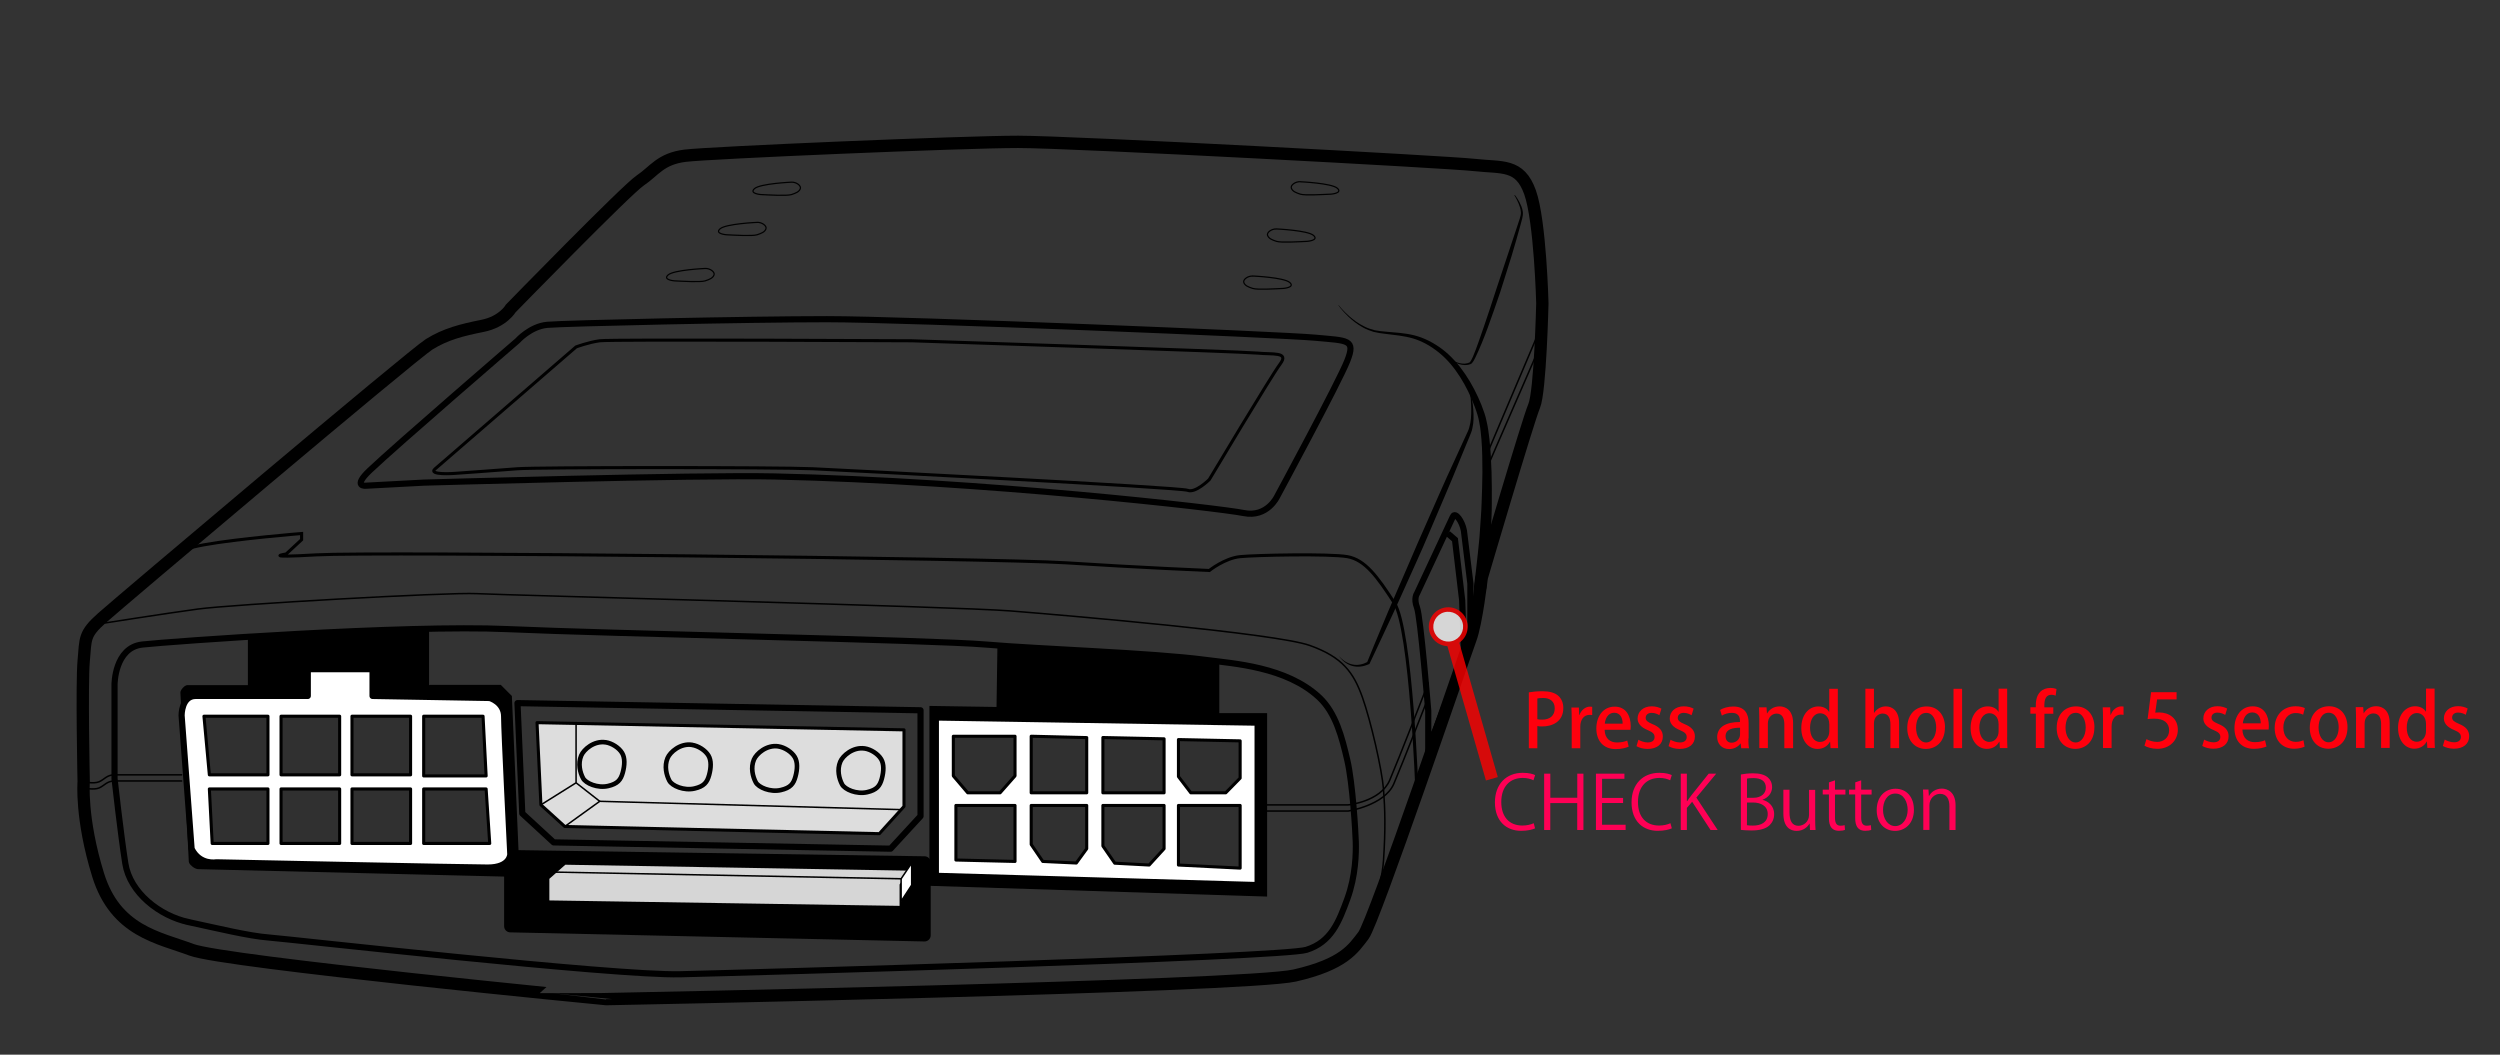 <svg xmlns="http://www.w3.org/2000/svg" width="405.334" height="171" viewBox="45.432 68.5 405.334 171">
  <rect x="45.432" y="68.5" width="405.334" height="171" fill="#333333" stroke="none"/>
  <path stroke="#000" stroke-width=".25" stroke-miterlimit="10" d="M196.25 212l54.5 1.736V184.25H243v-8.504l-35.725-2.587-.15 10.09-10.875-.17V212z" stroke-linecap="round"/>
  <path stroke="#000" stroke-width=".5" stroke-miterlimit="10" d="M114.75 179.833v-9.39l-28.876 1.285v8.1h-9.998s-.25-.05-.625.37-.32.61-.32.61l1.36 27.34s-.06.24.55.71c.38.28.67.31.67.31l50.66 1.23 1.17-2.01-1.16-26.932-1.66-1.67h-11.34" stroke-linecap="round"/>
  <path fill="none" stroke="#000" stroke-width="2" stroke-miterlimit="10" d="M59 195.25s-.333-15.917 0-19.583 0-4.333 3-7 50.333-42.667 53-44.334 5.334-2.333 8.667-3 4.583-2.833 4.583-2.833 18.75-19.25 21-20.75 3.25-3.5 7.25-4 45.25-2.25 54-2.25 69.5 3.25 74 3.75 7.333-.25 9 4.417 2 18 2 18-.333 14.333-1.333 16.667-8.5 27.826-8.5 27.826-.833 7.333-1.833 10-15.667 45.834-17.333 48-3.16 4.674-11.16 6.507-111.66 3.826-111.66 3.826S81.84 224.5 76.5 222.5s-12.333-3-15.167-12.167S59 195.25 59 195.25z"/>
  <path d="M262.5 118s.544.764 1.76 1.83c.61.523 1.396 1.128 2.4 1.613.494.258 1.058.445 1.656.6.6.12 1.265.188 1.95.244 1.37.126 2.893.188 4.48.586 1.58.395 3.15 1.21 4.56 2.27 1.4 1.07 2.66 2.497 3.69 4.027 1.05 1.54 1.91 3.226 2.62 4.974.34.875.68 1.783.857 2.732.213.88.33 1.852.44 2.77.21 1.84.28 3.65.35 5.392.04 1.74.063 3.43.04 5.03.013 1.6-.1 3.13-.14 4.5-.04 1.38-.18 2.67-.25 3.81-.08 1.14-.18 2.12-.25 2.93l-.25 2.55c-.06.553-.55.95-1.1.893-.553-.05-.95-.54-.9-1.09v-.05l.31-2.51c.093-.8.213-1.78.32-2.89.103-1.12.27-2.36.34-3.75.09-1.4.223-2.87.27-4.46.068-1.58.108-3.25.13-4.98-.01-1.72-.01-3.51-.16-5.3-.08-.89-.148-1.75-.34-2.67-.13-.87-.42-1.72-.73-2.57-.636-1.7-1.424-3.35-2.385-4.85-.96-1.52-2.07-2.85-3.39-3.93-1.32-1.07-2.76-1.89-4.258-2.33-1.49-.43-3-.56-4.383-.73-.688-.08-1.35-.17-1.984-.33-.62-.19-1.197-.41-1.69-.69-1.01-.54-1.77-1.19-2.37-1.74-1.17-1.12-1.68-1.9-1.68-1.9l.087.04z"/>
  <path fill="none" stroke="#000" stroke-width=".25" stroke-miterlimit="10" d="M250.75 199H264s5.25-.5 6.75-4 6.25-15.75 6.25-15.75" stroke-linecap="round"/>
  <path fill="none" stroke="#000" stroke-width=".25" stroke-miterlimit="10" d="M277 181.58s-4.083 10.5-5.583 14S264 200 264 200h-13.25m35.834-58l8.8-20.745.085 2.577-8.89 20.418" stroke-linecap="round"/>
  <path fill="none" stroke="#000" stroke-miterlimit="10" d="M76 218c-4.667-1-9.5-4.75-10.25-9.5S64 194.75 64 194.75V179.5s0-6 4.5-6.5 42.75-3.25 59.25-2.5 68.75 1.75 77.5 2.5 27.007 1.344 35.695 2.495c4.468.592 13.054 1.095 18.383 6.086 2.672 2.51 3.672 6.42 4.547 10.17s1.333 11.73 1.375 13.25c.05 1.75 0 5.5-1.375 9.25s-2.625 7-6.625 8.25-90.783 3.71-101.533 3.96S92.25 220.75 89 220.5s-8.333-1.5-13-2.5z" stroke-linecap="round"/>
  <path fill="none" stroke="#000" stroke-width=".25" stroke-miterlimit="10" d="M59 195.25s1.625.375 2.5 0 1.25-1.125 2.5-1.125h10.875" stroke-linecap="round"/>
  <path fill="none" stroke="#000" stroke-width=".25" stroke-miterlimit="10" d="M59 196.25s1.625.375 2.5 0 1.25-1.125 2.5-1.125h10.875M62.5 169.5s9.5-1.5 15-2.25 40.5-2.75 45.25-2.5 77.75 2.1 86.5 2.8 43 3.617 48.543 5.6c5.29 1.89 7.09 4.353 8.54 8.435 1.337 3.76 3.16 11.628 3.413 14.896.253 3.28.336 6.44 0 11.53s-3.247 12.16-3.247 12.16" stroke-linecap="round"/>
  <path fill="#FFF" stroke="#000" stroke-miterlimit="10" d="M76.5 206.167L74.875 184.5s-.04-3.167 2.292-3.167h18.167V177h10.5v4.333l19 .333s2.333.667 2.333 3 1 22.333 1 22.333 0 2.16-3.667 2.16-44-.85-44-.85-2.667.5-4-2.17v.02z" stroke-linecap="round" stroke-linejoin="round"/>
  <path fill="none" stroke="#000" stroke-miterlimit="10" d="M129.333 182.5l.778 17.887 5.09 4.692 54.63 1.02 4.85-5.27v-17.17l-65.34-1.16z" stroke-linecap="round" stroke-linejoin="round"/>
  <path fill="#FFF" stroke="#000" stroke-miterlimit="10" d="M197.167 184.833V210.5l52.166 1.5v-26.333l-52.166-.834z" stroke-linecap="round" stroke-linejoin="round"/>
  <path stroke="#000" stroke-width="2" stroke-miterlimit="10" d="M195.33 208.333v11.81l-67.163-1.476v-9.5l1.166-1.834 65.997 1z" stroke-linecap="round" stroke-linejoin="round"/>
  <path fill="#DDD" stroke="#000" stroke-width=".5" stroke-miterlimit="10" d="M132.5 185.667l.633 13.324L137 202.5l51 1.167 4-4.417v-12.417l-59.5-1.166z" stroke-linecap="round" stroke-linejoin="round"/>
  <path fill="#303030" stroke="#000" stroke-width=".5" stroke-miterlimit="10" d="M78.5 184.625l.875 9.5h9.5v-9.5H78.5zm10.375 11.792v8.833h-9.042l-.458-8.833h9.5zM91 184.625h9.5v9.5H91v-9.5zm0 11.792h9.5v8.833H91v-8.833zm11.5-11.792h9.5v9.5h-9.5v-9.5zm0 11.792h9.5v8.833h-9.5v-8.833zm11.625-11.792v9.678h10.125l-.5-9.678h-9.625zm0 11.792v8.833h10.708l-.583-8.833h-10.125z" stroke-linecap="round" stroke-linejoin="round"/>
  <path fill="none" stroke="#000" stroke-width=".75" stroke-miterlimit="10" d="M143.62 188.855c-1.89-.287-3.544 1.177-3.95 2.14-.556 1.32-.192 2.75.29 3.67.435.837 2.374 1.668 4.07 1.272 1.552-.36 2.05-1 2.375-2.188.324-1.19.374-2.36-.113-3.17-.5-.84-1.634-1.57-2.67-1.73h-.002zm14 .41c-1.89-.288-3.544 1.175-3.95 2.14-.556 1.32-.192 2.75.29 3.672.435.836 2.374 1.667 4.07 1.27 1.552-.36 2.05-1 2.375-2.187.324-1.188.374-2.354-.113-3.167-.5-.83-1.634-1.57-2.67-1.72l-.002-.01zm14 .245c-1.89-.285-3.544 1.178-3.95 2.143-.557 1.32-.19 2.748.29 3.67.435.837 2.374 1.666 4.07 1.27 1.552-.356 2.05-1 2.374-2.187.324-1.188.375-2.354-.112-3.166-.5-.834-1.634-1.57-2.67-1.727l-.002-.003zm14 .345c-1.89-.287-3.544 1.177-3.95 2.14-.556 1.32-.192 2.75.29 3.67.435.837 2.374 1.668 4.07 1.272 1.552-.36 2.05-1 2.375-2.188.32-1.19.374-2.36-.113-3.17-.5-.84-1.634-1.57-2.67-1.73h-.002z" stroke-linecap="round" stroke-linejoin="round"/>
  <path fill="none" stroke="#000" stroke-width=".25" stroke-miterlimit="10" d="M133.133 198.99l5.7-3.573v-9.626M137 202.5l5.667-4.083-3.834-3" stroke-linecap="round" stroke-linejoin="round"/>
  <path fill="none" stroke="#000" stroke-width=".25" stroke-miterlimit="10" d="M142.667 198.417l48.865 1.35" stroke-linecap="round"/>
  <path fill="#303030" stroke="#000" stroke-width=".5" stroke-miterlimit="10" d="M200 187.875v6.428l2.333 2.736h5.25L210 194.3v-6.427l-10 .002zm12.625 11.217v6.325l1.875 2.75 5.438.257 1.687-2.32v-7.012h-9zm11.625 0v6.575l1.92 2.785 5.58.298 2.417-2.646v-7.012h-9.917zm12.25-10.675v6l2 2.622h5.667l2.333-2.38v-6.04l-10-.21zm0 10.675v9.658l10 .5v-10.158h-10zm-2.333-10.8v8.747h-9.917v-8.96l9.917.21zm-12.542-.198v8.945h-9v-9.17l9 .22zm-21.208 10.998H210v9.075l-9.583-.23v-8.845z" stroke-linecap="round" stroke-linejoin="round"/>
  <path fill="#D6D6D6" stroke="#000" stroke-width=".5" stroke-miterlimit="10" d="M137 208.45l-2.75 2.425v3.86l57.282.89v-3.645l1.718-2.56-56.25-.97z" stroke-linecap="round"/>
  <path fill="#FFF" stroke="#000" stroke-width=".25" stroke-miterlimit="10" d="M191.532 214.625L193.25 212v-3.576l-1.718 2.557v3.65z" stroke-linecap="round"/>
  <path fill="none" stroke="#000" stroke-width=".25" stroke-miterlimit="10" d="M191.532 210.98l-57.282-1.105" stroke-linecap="round"/>
  <path fill="none" stroke="#000" stroke-width=".5" stroke-miterlimit="10" d="M275.174 197.04s-.924-26.54-3.674-30.79-4.75-7-7.625-7.5-14.875-.25-17.375 0-5 2.247-5 2.247-11.75-.497-23.25-1.247-112.25-1.827-121.5-1.29-4.917-.144-4.917-.144l2.5-2.316v-1S84 155.833 78.5 156.833s-5.142 2.165-5.142 2.165"/>
  <path fill="none" stroke="#000" stroke-width=".2" stroke-miterlimit="10" d="M159.762 112.027s-5.066.223-6 1.045c-.934.822 1.033.965 1.033.965 1.2.06 4.234.242 4.967 0 .732-.243 1.232-.445 1.433-.944.2-.497-.664-1.11-1.433-1.066zm8.418-7.472s-5.066.22-6 1.043c-.934.82 1.033.965 1.033.965 1.2.058 4.234.244 4.967 0 .733-.242 1.233-.444 1.434-.943.2-.5-.664-1.11-1.434-1.07v.005zm5.586-6.52s-5.065.223-6 1.045c-.934.822 1.033.965 1.033.965 1.2.06 4.23.242 4.96 0 .73-.242 1.23-.443 1.43-.943.19-.5-.67-1.11-1.44-1.066l.01-.002zm74.77 15.215s5.063.225 6 1.045c.933.822-1.034.967-1.034.967-1.2.06-4.234.25-4.967 0-.733-.24-1.233-.44-1.437-.94-.188-.5.67-1.11 1.44-1.06l-.002-.012zm3.856-7.63s5.066.224 6 1.045c.938.82-1.03.965-1.03.965-1.2.058-4.233.243-4.97 0-.73-.24-1.23-.444-1.433-.942-.21-.5.66-1.11 1.43-1.066v-.002zm3.858-7.65s5.065.222 6 1.044c.933.82-1.034.965-1.034.965-1.2.05-4.23.24-4.967 0-.74-.25-1.24-.45-1.44-.95-.2-.5.66-1.11 1.43-1.07l.01.01z"/>
  <path fill="none" stroke="#000" stroke-miterlimit="10" d="M281 152.25l-5.826 12.48s-.576.77 0 2.27S277 183.75 277 183.75v6.07l6.833-17.66v-9.036l-1.054-8.6c-.28-1.524-1.41-3.08-1.78-2.274z"/>
  <path fill="none" stroke="#000" stroke-miterlimit="10" d="M280.167 155l1.166 1 1.167 9.833.303 8.99M104.75 147.25s-2.25.25.627-2.48c4.36-4.135 23.956-21.02 23.956-21.02s2.072-2.33 4.822-2.585 32.595-.915 45.345-.915 73.786 2.5 79.143 3c5.357.5 6.607.25 5.232 3.75S252.5 149 252.5 149s-1.593 3.46-5.427 2.68c-3.834-.78-42.073-5.18-76.052-5.93-12.89-.285-56.89 1-56.89 1l-9.37.5h-.01z"/>
  <path fill="none" stroke="#000" stroke-width=".5" stroke-miterlimit="10" d="M116 144.5l22.833-19.75s2-.75 3.833-1 50.583 0 50.583 0 53.66 1.75 56.08 2 5.17-.25 3.67 1.75-11.5 18.75-11.5 18.75-2.25 2.25-3.5 1.75-55.65-3.25-60.83-3.5c-5.19-.25-44.76-.25-47.84 0s-10.15.75-10.15.75-4.46.348-3.19-.75h.01z"/>
  <path d="M283.833 131.954c.228.965.398 1.95.466 2.944.07.99.1 2-.14 3.01-.08.522-.32.97-.49 1.43l-.57 1.37-1.13 2.75c-1.48 3.67-3.08 7.3-4.62 10.95-1.53 3.66-3.22 7.25-4.83 10.88-.81 1.812-1.65 3.61-2.49 5.4-.86 1.8-1.67 3.6-2.53 5.39l-.04.08-.06.022c-.23.08-.44.19-.68.25-.23.05-.46.13-.7.14-.48.062-.96.012-1.4-.118-.91-.27-1.65-.91-2.16-1.66.29.352.63.66 1 .91.37.238.78.43 1.21.52.43.1.87.11 1.3.02.21-.02.42-.108.62-.17.21-.08.4-.188.6-.27l-.11.1c.73-1.852 1.51-3.66 2.27-5.5.76-1.83 1.52-3.66 2.32-5.47l2.36-5.45c.78-1.82 1.56-3.642 2.37-5.45 1.61-3.62 3.17-7.27 4.85-10.86l1.24-2.71.62-1.35c.2-.46.45-.89.55-1.35.28-.922.32-1.91.31-2.892-.01-.99-.09-1.98-.22-2.96l.05.044zm7.194-31.854s.34.394.77 1.193c.19.41.462.907.54 1.568.074.7-.2 1.38-.384 2.12-.42 1.49-.89 3.23-1.46 5.08l-1.818 5.78c-.663 1.95-1.34 3.9-2.003 5.72-.664 1.82-1.35 3.49-2.03 4.9-.192.36-.307.68-.657 1.01-.236.13-.354.11-.53.18-.178.03-.36.03-.527.04-.664-.02-1.19-.23-1.603-.43-.41-.2-.69-.43-.876-.58l-.28-.23.3.21c.19.14.5.31.91.49.41.16.93.33 1.53.31l.43-.07c.13-.06.37-.11.42-.17.14-.17.33-.55.48-.88.6-1.4 1.16-3.12 1.8-4.94.63-1.82 1.27-3.78 1.9-5.73l3.57-10.74c.22-.74.53-1.41.51-1.98-.02-.6-.24-1.11-.4-1.52-.36-.82-.65-1.25-.65-1.25l.04-.04z"/>
  <path fill="#F05" d="M294.333 202.8c-.42.202-1.235.406-2.28.406-2.35 0-4.244-1.522-4.244-4.617 0-2.95 1.83-4.79 4.51-4.79 1.09 0 1.72.23 2.01.37l-.27.84c-.42-.21-1.01-.38-1.73-.38-2.08 0-3.49 1.39-3.49 3.91 0 2.4 1.3 3.81 3.43 3.81.69 0 1.38-.16 1.83-.38l.21.8zm7.812.274h-.993v-4.365h-4.366v4.36h-.995v-9.13h1v3.9h4.37v-3.9h1v9.12zm6.865 0h-4.822v-9.14h4.617v.84h-3.622v3.095h3.406v.82h-3.41v3.53H309v.84zm7.474-.274c-.42.202-1.235.406-2.28.406-2.35 0-4.244-1.522-4.244-4.617 0-2.95 1.835-4.79 4.51-4.79 1.09 0 1.728.23 2.017.37l-.267.84c-.42-.21-1.007-.38-1.727-.38-2.075 0-3.49 1.39-3.49 3.91 0 2.4 1.295 3.81 3.43 3.81.696 0 1.382-.16 1.835-.38l.216.8zm7.464.274h-1.176l-2.986-4.582-.854.996v3.586h-.993v-9.14h.99v4.462h.05c.23-.35.48-.686.71-.983l2.78-3.478h1.22l-3.22 3.885 3.46 5.254zm7.25-4.892c.86.203 1.882.924 1.882 2.303 0 .814-.313 1.393-.73 1.8-.61.6-1.596.862-2.975.862-.756 0-1.32-.06-1.69-.096v-8.98c.503-.1 1.225-.19 1.968-.19 1.127 0 1.87.22 2.41.67.433.38.685.9.685 1.59 0 .9-.612 1.68-1.548 2.02l-.003.04zm-1.45-.336c1.21 0 1.99-.695 1.99-1.632v-.012c0-1.08-.793-1.548-2.04-1.548-.527 0-.84.037-1.02.084v3.107h1.07zm-1.07 4.45c.23.047.554.06.974.06 1.26 0 2.387-.492 2.387-1.87 0-1.367-1.19-1.872-2.4-1.872h-.96l-.01 3.68zm11.052-.96c0 .67.035 1.234.062 1.74h-.9l-.048-1.033h-.036c-.3.516-.97 1.175-2.086 1.175-.982 0-2.146-.563-2.146-2.817v-3.86h.996v3.69c0 1.27.37 2.16 1.463 2.16.778 0 1.703-.62 1.703-1.77v-4.06h.995v4.8h-.004zm2.233-5.984l.983-.336v1.52h1.69v.78h-1.69v3.78c0 .824.252 1.28.888 1.28.3 0 .504-.036.672-.096l.062.768c-.218.098-.554.155-.974.155-1.583 0-1.63-1.438-1.63-2.136v-3.754h-1.008v-.78h1.007v-1.18zm4.247 0l.983-.336v1.52h1.69v.78h-1.69v3.78c0 .824.252 1.28.888 1.28.3 0 .51-.036.68-.096l.06.768c-.21.098-.55.155-.97.155-1.58 0-1.63-1.438-1.63-2.136v-3.754h-1v-.78h1.01v-1.18zm9.537 4.4c0 2.436-1.606 3.466-3.058 3.466-1.69 0-2.98-1.26-2.98-3.37 0-2.23 1.39-3.466 3.06-3.466 1.79 0 2.97 1.367 2.97 3.37zm-3.01-2.59c-1.415 0-2.003 1.39-2.003 2.65 0 1.45.804 2.625 1.98 2.625 1.187 0 2.015-1.174 2.015-2.65-.01-1.162-.57-2.625-2-2.625zm9.755 5.912h-.996v-3.86c0-1.07-.384-2.005-1.522-2.005-.852 0-1.716.72-1.716 1.85v4h-.995v-4.86c0-.67-.022-1.16-.048-1.69h.888l.062 1.06h.023c.322-.64 1.078-1.21 2.1-1.21.813 0 2.207.49 2.207 2.71l-.003 3.98z"/>
  <g opacity=".8">
    <path fill="none" d="M287.316 194.768l-7.94-27.686"/>
    <path fill="none" stroke="#F00" stroke-width="2" stroke-miterlimit="10" d="M287.316 194.768L280.2 169.96"/>
    <circle cx="280.244" cy="170.112" r="2.783" fill="#FFF"/>
    <path fill="#F00" d="M283.274 169.243c.48 1.67-.49 3.42-2.16 3.9-1.672.478-3.42-.493-3.9-2.163s.49-3.42 2.16-3.898 3.42.49 3.9 2.16c.48 1.67-.48-1.67 0 0zm-5.348 1.534c.366 1.277 1.705 2.02 2.983 1.652 1.27-.37 2.02-1.71 1.65-2.99-.37-1.28-1.71-2.02-2.99-1.66-1.28.36-2.02 1.7-1.66 2.98.36 1.28-.37-1.28 0 0z"/>
  </g>
  <path fill="#FF000D" d="M293.31 180.753c.55-.096 1.283-.18 2.23-.18 1.127 0 1.98.24 2.53.73.516.445.828 1.14.828 1.98 0 2.23-1.775 2.998-3.43 2.998-.29 0-.553-.01-.78-.06v3.6h-1.38v-9.06zm1.378 4.353c.204.06.456.072.78.072 1.27 0 2.038-.66 2.038-1.835 0-1.115-.768-1.68-1.883-1.68-.432 0-.756.05-.936.085v3.358zm8.892-.67c-.12-.024-.253-.036-.41-.036-.935 0-1.522.768-1.522 1.92v3.5h-1.39v-4.593c0-.768-.013-1.403-.05-2.015h1.212l.048 1.21h.048c.3-.838.996-1.353 1.716-1.353.132 0 .228.01.348.03v1.33zm5.914 5.12c-.468.217-1.2.397-2.1.397-1.99 0-3.142-1.33-3.142-3.346 0-1.967 1.104-3.538 2.975-3.538 1.86 0 2.603 1.54 2.603 3.17 0 .23-.012.42-.036.59h-4.197c.036 1.48.96 2.05 2.003 2.05.73 0 1.235-.13 1.667-.31l.227.98zm-.983-3.717c.02-.8-.31-1.78-1.37-1.78-1.02 0-1.45 1.01-1.52 1.77h2.9zm5.96-1.38c-.26-.17-.72-.38-1.26-.38-.62 0-.96.36-.96.8 0 .45.3.68 1.11 1.03 1.09.44 1.67 1.04 1.67 2 0 1.27-.97 2.02-2.47 2.02-.69 0-1.35-.18-1.8-.45l.31-1.04c.34.2.95.44 1.51.44.75 0 1.11-.36 1.11-.86 0-.51-.27-.78-1.06-1.12-1.17-.47-1.69-1.13-1.69-1.9 0-1.11.9-1.98 2.29-1.98.65 0 1.21.18 1.57.38l-.31 1zm5.2 0c-.26-.17-.72-.38-1.26-.38-.62 0-.96.36-.96.8 0 .45.3.68 1.11 1.03 1.09.44 1.67 1.04 1.67 2 0 1.27-.97 2.02-2.47 2.02-.69 0-1.35-.18-1.8-.45l.32-1.04c.34.2.95.44 1.51.44.75 0 1.11-.36 1.11-.86 0-.51-.27-.78-1.06-1.12-1.17-.47-1.69-1.13-1.69-1.9 0-1.11.9-1.98 2.29-1.98.65 0 1.22.18 1.58.38l-.31 1zm9.23 3.79c0 .56.02 1.14.1 1.57h-1.26l-.09-.77h-.03c-.37.51-1.02.9-1.84.9-1.24 0-1.94-.91-1.94-1.93 0-1.65 1.43-2.46 3.7-2.46 0-.49 0-1.48-1.33-1.48-.59 0-1.19.18-1.61.45l-.29-.92c.47-.3 1.25-.56 2.14-.56 1.95 0 2.49 1.28 2.49 2.68v2.49zm-1.35-1.76c-1.09 0-2.35.2-2.35 1.38 0 .73.46 1.05.97 1.05.76 0 1.38-.58 1.38-1.35v-1.1zm8.57 3.32h-1.39v-3.88c0-.94-.31-1.73-1.26-1.73-.68 0-1.41.56-1.41 1.61v3.98h-1.39v-4.75c0-.74-.02-1.3-.04-1.86h1.21l.07.98h.04c.32-.57 1.01-1.13 2.01-1.13 1.03 0 2.19.67 2.19 2.71v4.04zm7.28-1.77c0 .6.02 1.3.05 1.76h-1.23l-.07-1.03h-.03c-.35.67-1.06 1.16-2 1.16-1.5 0-2.64-1.33-2.64-3.37 0-2.25 1.28-3.52 2.76-3.52.85 0 1.46.38 1.75.89h.02v-3.75h1.39v7.85zm-1.39-2.17c0-1.08-.68-1.72-1.46-1.72-1.07 0-1.65 1.05-1.65 2.36 0 1.29.58 2.29 1.63 2.29.9 0 1.49-.79 1.49-1.72v-1.22zm11.31 3.93h-1.39v-3.87c0-.95-.32-1.74-1.26-1.74-.68 0-1.41.56-1.41 1.56v4.04h-1.39v-9.62h1.39v3.91h.03c.44-.69 1.18-1.05 1.9-1.05 1 0 2.15.67 2.15 2.76v3.99zm7.45-3.36c0 2.47-1.6 3.49-3.09 3.49-1.71 0-3.02-1.26-3.02-3.4 0-2.23 1.37-3.49 3.12-3.49 1.82 0 3 1.37 3 3.39zm-3.04-2.35c-1.19 0-1.64 1.27-1.64 2.41 0 1.29.61 2.38 1.63 2.38 1.01 0 1.63-1.09 1.63-2.41 0-1.09-.45-2.39-1.62-2.39zm5.82 5.71h-1.39v-9.62h1.39v9.62zm7.3-1.77c0 .6.03 1.3.05 1.76h-1.22l-.07-1.03h-.04c-.35.67-1.06 1.16-2 1.16-1.5 0-2.64-1.33-2.64-3.37 0-2.25 1.29-3.52 2.76-3.52.86 0 1.47.38 1.75.88h.03v-3.75h1.39v7.85zm-1.39-2.17c0-1.08-.68-1.72-1.46-1.72-1.07 0-1.65 1.05-1.65 2.36 0 1.29.58 2.29 1.63 2.29.9 0 1.49-.79 1.49-1.72v-1.23zm6.04-2.68c0-.72 0-1.79.74-2.53.46-.44 1.07-.61 1.61-.61.44 0 .77.08 1.01.18l-.14 1.07c-.18-.07-.38-.14-.71-.14-.86 0-1.12.78-1.12 1.67v.36h1.45v1.04h-1.44v5.56h-1.39v-5.57h-.89v-1.04h.89zm9.5 3.25c0 2.47-1.6 3.49-3.09 3.49-1.71 0-3.02-1.26-3.02-3.4 0-2.23 1.37-3.49 3.12-3.49 1.81 0 3 1.37 3 3.4zm-3.04-2.35c-1.18 0-1.64 1.27-1.64 2.41 0 1.29.62 2.39 1.64 2.39 1.01 0 1.63-1.1 1.63-2.42 0-1.09-.45-2.39-1.62-2.39zm7.75.32c-.12-.02-.25-.04-.4-.04-.93 0-1.52.76-1.52 1.92v3.5h-1.39v-4.59c0-.77-.01-1.4-.05-2.01h1.21l.05 1.21h.05c.3-.84 1-1.36 1.72-1.36.13 0 .228.01.348.03v1.33zm8.62-3.65v1.15h-3.16l-.3 2.14c.18-.01.35-.03.6-.03 1.65 0 3.06.96 3.06 2.81 0 1.73-1.33 3.09-3.3 3.09-.88 0-1.69-.24-2.11-.51l.32-1.06c.36.2 1.02.45 1.75.45 1.02 0 1.93-.697 1.93-1.87 0-1.166-.79-1.9-2.4-1.9-.46 0-.79.025-1.09.074l.56-4.367h4.15zm7.88 3.67c-.27-.17-.72-.38-1.26-.38-.624 0-.96.36-.96.8 0 .46.3.69 1.1 1.03 1.09.44 1.67 1.04 1.67 2 0 1.27-.97 2.024-2.47 2.024-.695 0-1.355-.18-1.8-.446l.31-1.03c.34.2.95.44 1.51.44.75 0 1.11-.36 1.11-.86 0-.504-.272-.78-1.064-1.115-1.176-.47-1.69-1.13-1.69-1.9 0-1.103.9-1.98 2.29-1.98.65 0 1.21.18 1.57.386l-.31 1.01zm6.74 5.09c-.47.22-1.2.4-2.1.4-1.99 0-3.14-1.33-3.14-3.35 0-1.97 1.1-3.54 2.976-3.54 1.86 0 2.6 1.54 2.6 3.17 0 .23-.01.42-.032.59H409c.036 1.48.96 2.05 2.003 2.05.73 0 1.235-.13 1.667-.31l.227.98zm-.982-3.72c.013-.8-.31-1.78-1.38-1.78-1.02 0-1.45 1.01-1.52 1.77h2.9zm7.12 3.77c-.31.146-.936.337-1.7.337-1.91 0-3.156-1.31-3.156-3.37 0-2.006 1.293-3.517 3.415-3.517.635 0 1.19.16 1.475.3l-.28 1.07c-.24-.12-.62-.27-1.19-.27-1.293 0-2.013 1.06-2.013 2.35 0 1.45.85 2.32 2.003 2.32.55 0 .934-.13 1.25-.26l.19 1.04zm6.95-3.153c0 2.47-1.61 3.49-3.096 3.49-1.715 0-3.02-1.26-3.02-3.398 0-2.23 1.37-3.49 3.12-3.49 1.81 0 2.996 1.37 2.996 3.4zm-3.05-2.35c-1.183 0-1.64 1.27-1.64 2.41 0 1.292.61 2.384 1.63 2.384 1 0 1.63-1.094 1.63-2.413 0-1.09-.46-2.38-1.62-2.38zm9.89 5.705h-1.39v-3.87c0-.93-.313-1.72-1.26-1.72-.684 0-1.416.56-1.416 1.612v3.98h-1.39v-4.75c0-.736-.023-1.3-.05-1.86h1.21l.075.98h.03c.31-.568 1.007-1.13 2-1.13 1.03 0 2.19.67 2.19 2.71v4.04zm7.275-1.76c0 .6.025 1.3.05 1.76h-1.22l-.07-1.03h-.037c-.347.67-1.066 1.16-2 1.16-1.5 0-2.64-1.33-2.64-3.37 0-2.24 1.283-3.51 2.76-3.51.85 0 1.46.38 1.75.88h.024v-3.75h1.39V188zm-1.39-2.17c0-1.08-.68-1.72-1.46-1.72-1.07 0-1.657 1.05-1.657 2.36 0 1.29.573 2.29 1.63 2.29.9 0 1.49-.79 1.49-1.72v-1.22zm6.46-1.43c-.266-.17-.72-.37-1.26-.37-.62 0-.96.36-.96.8 0 .453.3.68 1.103 1.03 1.09.44 1.66 1.04 1.66 2 0 1.27-.97 2.03-2.47 2.03-.694 0-1.354-.18-1.8-.44l.31-1.04c.338.203.95.443 1.51.443.747 0 1.107-.36 1.107-.86 0-.508-.28-.78-1.07-1.12-1.176-.47-1.69-1.13-1.69-1.9 0-1.103.9-1.98 2.29-1.98.65 0 1.21.18 1.57.386l-.31 1.01z"/>
</svg>
